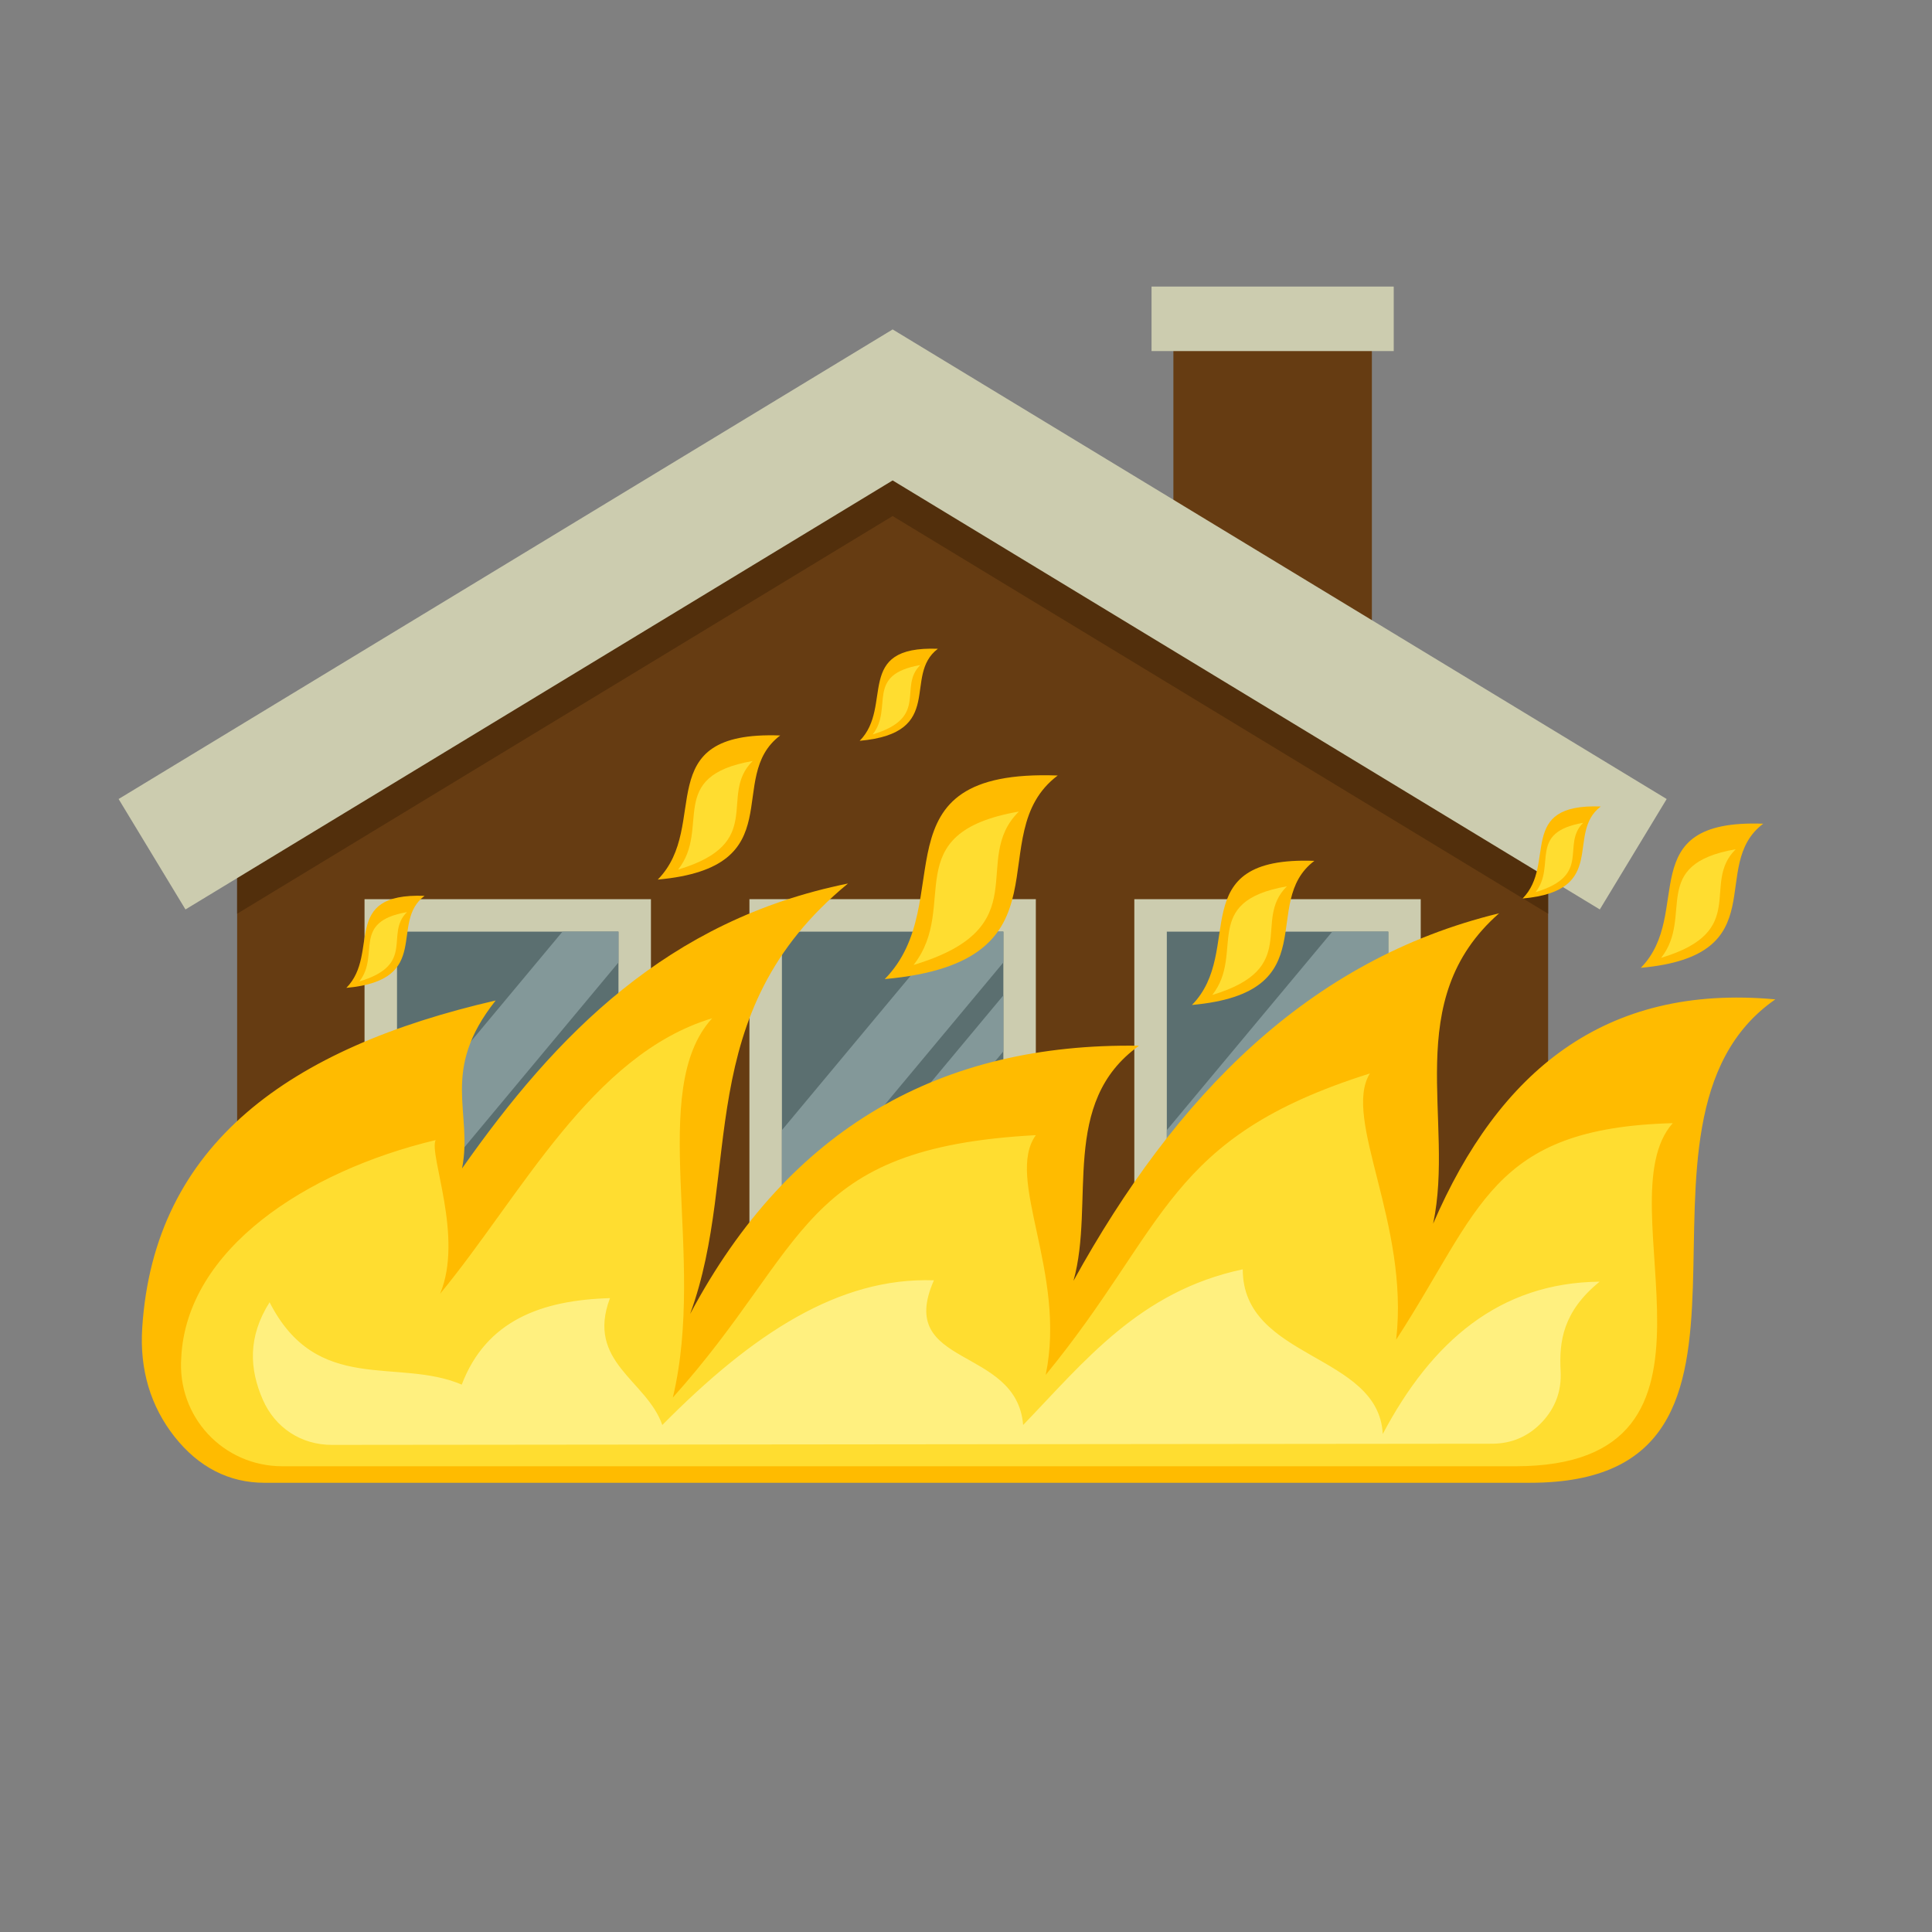 <?xml version="1.0" encoding="UTF-8"?>
<svg version="1.1" viewBox="0 0 880 880" xmlns="http://www.w3.org/2000/svg">
<rect x="0" y="0" width="880" height="880" fill="#808080" stroke="none"/>
<defs>
<clipPath id="a">
<path d="m0 660h660v-660h-660z"/>
</clipPath>
</defs>
<g transform="matrix(1.333 0 0 -1.333 0 880)">
<path d="m400.95 415.69h67.818v140h-67.818z" fill="#663c12" fill-rule="evenodd"/>
<path d="m393.48 540.2h82.756v22.044h-82.756z" fill="#ccccaf" fill-rule="evenodd"/>
<g transform="translate(81.032 377.09)" fill-rule="evenodd">
<path d="M 0,0 223.982,135.885 447.963,0 V -203.856 H 0 Z" fill="#663c12"/>
<path d="m0 0 223.98 135.88 223.98-135.88v-29.146l-223.98 135.89-223.98-135.89z" fill="#522f0c"/>
<path d="m0 0 223.98 135.88 223.98-135.88v-16.979l-223.98 135.88-223.98-135.88z" fill="#522f0c"/>
</g>
<g transform="translate(40.527 387.14)">
<path d="m0 0 264.49 160.46 264.49-160.46-22.851-37.738-241.64 146.6-241.64-146.6z" fill="#ccccaf" fill-rule="evenodd"/>
</g>
<path d="m124.56 226.43h97.866v126.48h-97.866z" fill="#ccccaf" fill-rule="evenodd"/>
<path d="m135.66 237.53h75.671v104.29h-75.671z" fill="#5b6f70" fill-rule="evenodd"/>
<g transform="translate(211.33 320.04)">
<path d="m0 0-68.777-82.507h15.946l52.831 63.378zm-19.127 21.784h19.127v-10.531l-75.671-90.776v33.477z" fill="#839899" fill-rule="evenodd"/>
</g>
<path d="m256.08 352.92h97.865v-126.48h-97.865z" fill="#ccccaf" fill-rule="evenodd"/>
<path d="m267.18 341.82h75.672v-104.29h-75.672z" fill="#5b6f70" fill-rule="evenodd"/>
<g clip-path="url(#a)">
<g transform="translate(342.85 320.04)">
<path d="m0 0c-22.927-27.502-45.853-55.004-68.779-82.507h15.948c17.609 21.126 35.219 42.251 52.831 63.378zm-19.129 21.784h19.129v-10.531c-25.225-30.259-50.448-60.516-75.672-90.776v33.477c18.847 22.609 37.695 45.22 56.543 67.83" fill="#839899" fill-rule="evenodd"/>
</g>
<path d="m387.6 226.43h97.865v126.48h-97.865z" fill="#ccccaf" fill-rule="evenodd"/>
<path d="m398.7 237.53h75.672v104.29h-75.672z" fill="#5b6f70" fill-rule="evenodd"/>
<g transform="translate(474.37 320.04)">
<path d="m0 0-68.778-82.507h15.945l52.833 63.378zm-19.129 21.784h19.129v-10.531l-75.672-90.776v33.477z" fill="#839899" fill-rule="evenodd"/>
</g>
<g transform="translate(90.339 153.5)">
<path d="m0 0h432.5c97.253 0 23.116 123.13 83.792 165.18-58.382 5.384-94.51-24.709-116.93-76.648 7.517 35.355-11.394 76.276 22.549 106.06-65.166-15.844-110.6-62.451-145.44-125.58 7.466 26.775-4.81 60.904 22.401 80.325-67.384 1.031-119.39-27.809-153.39-91.639 17.978 49.024-0.16 102.58 53.936 147.07-61.726-12.493-99.74-51.629-131.88-97.363 3.832 19.131-7.747 33.172 11.496 57.395-70.1-16.121-116.76-48.894-120.78-111.94-0.905-14.151 2.841-26.726 11.057-37.13 8.216-10.403 18.614-15.731 30.694-15.731" fill="#fb0" fill-rule="evenodd"/>
</g>
<g transform="translate(571.59 276.38)">
<path d="m0 0c-62.37-1.66-65.623-29.551-94.52-73.977 4.567 39.662-18.484 75.423-8.991 90.955-69.597-21.885-68.914-51.942-110.76-102.99 7.209 34.874-14.027 67.08-3.371 81.913-81.002-4.317-77.255-37.502-124.04-89.658 11.585 48.369-8.972 104.99 13.428 129.6-41.275-12.461-65.282-60.617-92.948-94.131 8.11 19.447-3.902 47.442-1.531 52.506-44.469-10.65-85.021-37.377-86.916-74.183-1.521-20.271 14.254-37.276 34.583-37.276h421.22c81.791 0 29.593 90.099 53.842 117.25" fill="#ffdd30" fill-rule="evenodd"/>
</g>
<g transform="translate(89.816 181.86)">
<path d="m0 0c-4.595 10.512-5.187 21.468 2.299 33.32 16.26-31.892 43.775-18.759 65.662-28.141 8.358 21.93 27.283 28.889 50.653 29.548-8.285-21.887 12.564-28.031 17.879-43.351 31.04 31.415 60.519 50.561 92.81 49.449-13.289-30.086 28.296-22.18 30.485-49.449 20.988 21.761 39.782 45.712 75.042 53.202 0-30.956 46.433-28.611 47.841-56.283 16.718 31.608 39.874 51.721 74.103 52.06-12.532-10.197-13.882-20.394-13.326-30.592 0.365-6.682-1.793-12.566-6.39-17.427-4.597-4.859-10.353-7.341-17.043-7.348-132.14-0.133-264.29-0.265-396.43-0.398-10.454-0.011-19.395 5.832-23.582 15.41" fill="#fff07f" fill-rule="evenodd"/>
</g>
<g transform="translate(302.32 325.61)">
<path d="M 0,0 C 65.871,5.951 32.013,49.147 59.099,69.564 -4.924,71.924 25.855,26.266 0,0" fill="#fb0" fill-rule="evenodd"/>
</g>
<g transform="translate(312.16 330.44)">
<path d="M 0,0 C 43.041,12.901 19.025,35.685 35.991,52.417 -6.178,45.057 15.916,20.282 0,0" fill="#ffdd30" fill-rule="evenodd"/>
</g>
<g transform="translate(520.27 353.14)">
<path d="M 0,0 C 29.777,2.689 14.471,22.217 26.715,31.447 -2.226,32.513 11.688,11.874 0,0" fill="#fb0" fill-rule="evenodd"/>
</g>
<g transform="translate(524.71 355.32)">
<path d="M 0,0 C 19.458,5.832 8.602,16.131 16.271,23.695 -2.792,20.368 7.195,9.168 0,0" fill="#ffdd30" fill-rule="evenodd"/>
</g>
<g transform="translate(118.35 322.61)">
<path d="M 0,0 C 29.777,2.69 14.471,22.218 26.716,31.447 -2.227,32.514 11.688,11.875 0,0" fill="#fb0" fill-rule="evenodd"/>
</g>
<g transform="translate(122.79 324.8)">
<path d="M 0,0 C 19.457,5.832 8.601,16.131 16.27,23.695 -2.792,20.368 7.196,9.168 0,0" fill="#ffdd30" fill-rule="evenodd"/>
</g>
<g transform="translate(224.76 359.61)">
<path d="M 0,0 C 46.629,4.212 22.659,34.789 41.835,49.243 -3.487,50.914 18.302,18.594 0,0" fill="#fb0" fill-rule="evenodd"/>
</g>
<g transform="translate(231.72 363.03)">
<path d="M 0,0 C 30.469,9.133 13.468,25.26 25.477,37.105 -4.373,31.895 11.266,14.357 0,0" fill="#ffdd30" fill-rule="evenodd"/>
</g>
<g transform="translate(407.29 316.77)">
<path d="M 0,0 C 46.63,4.213 22.661,34.79 41.836,49.242 -3.485,50.913 18.303,18.593 0,0" fill="#fb0" fill-rule="evenodd"/>
</g>
<g transform="translate(414.25 320.2)">
<path d="M 0,0 C 30.469,9.133 13.469,25.261 25.478,37.105 -4.373,31.895 11.267,14.357 0,0" fill="#ffdd30" fill-rule="evenodd"/>
</g>
<g transform="translate(560.66 329.46)">
<path d="M 0,0 C 46.628,4.212 22.659,34.79 41.834,49.243 -3.487,50.914 18.303,18.594 0,0" fill="#fb0" fill-rule="evenodd"/>
</g>
<g transform="translate(567.62 332.88)">
<path d="M 0,0 C 30.47,9.131 13.469,25.26 25.479,37.104 -4.372,31.895 11.266,14.356 0,0" fill="#ffdd30" fill-rule="evenodd"/>
</g>
<g transform="translate(293.76 407.03)">
<path d="M 0,0 C 29.776,2.69 14.471,22.217 26.715,31.447 -2.228,32.514 11.688,11.874 0,0" fill="#fb0" fill-rule="evenodd"/>
</g>
<g transform="translate(298.2 409.22)">
<path d="M 0,0 C 19.458,5.832 8.6,16.131 16.27,23.695 -2.793,20.368 7.195,9.168 0,0" fill="#ffdd30" fill-rule="evenodd"/>
</g>
</g>
</g>
</svg>
